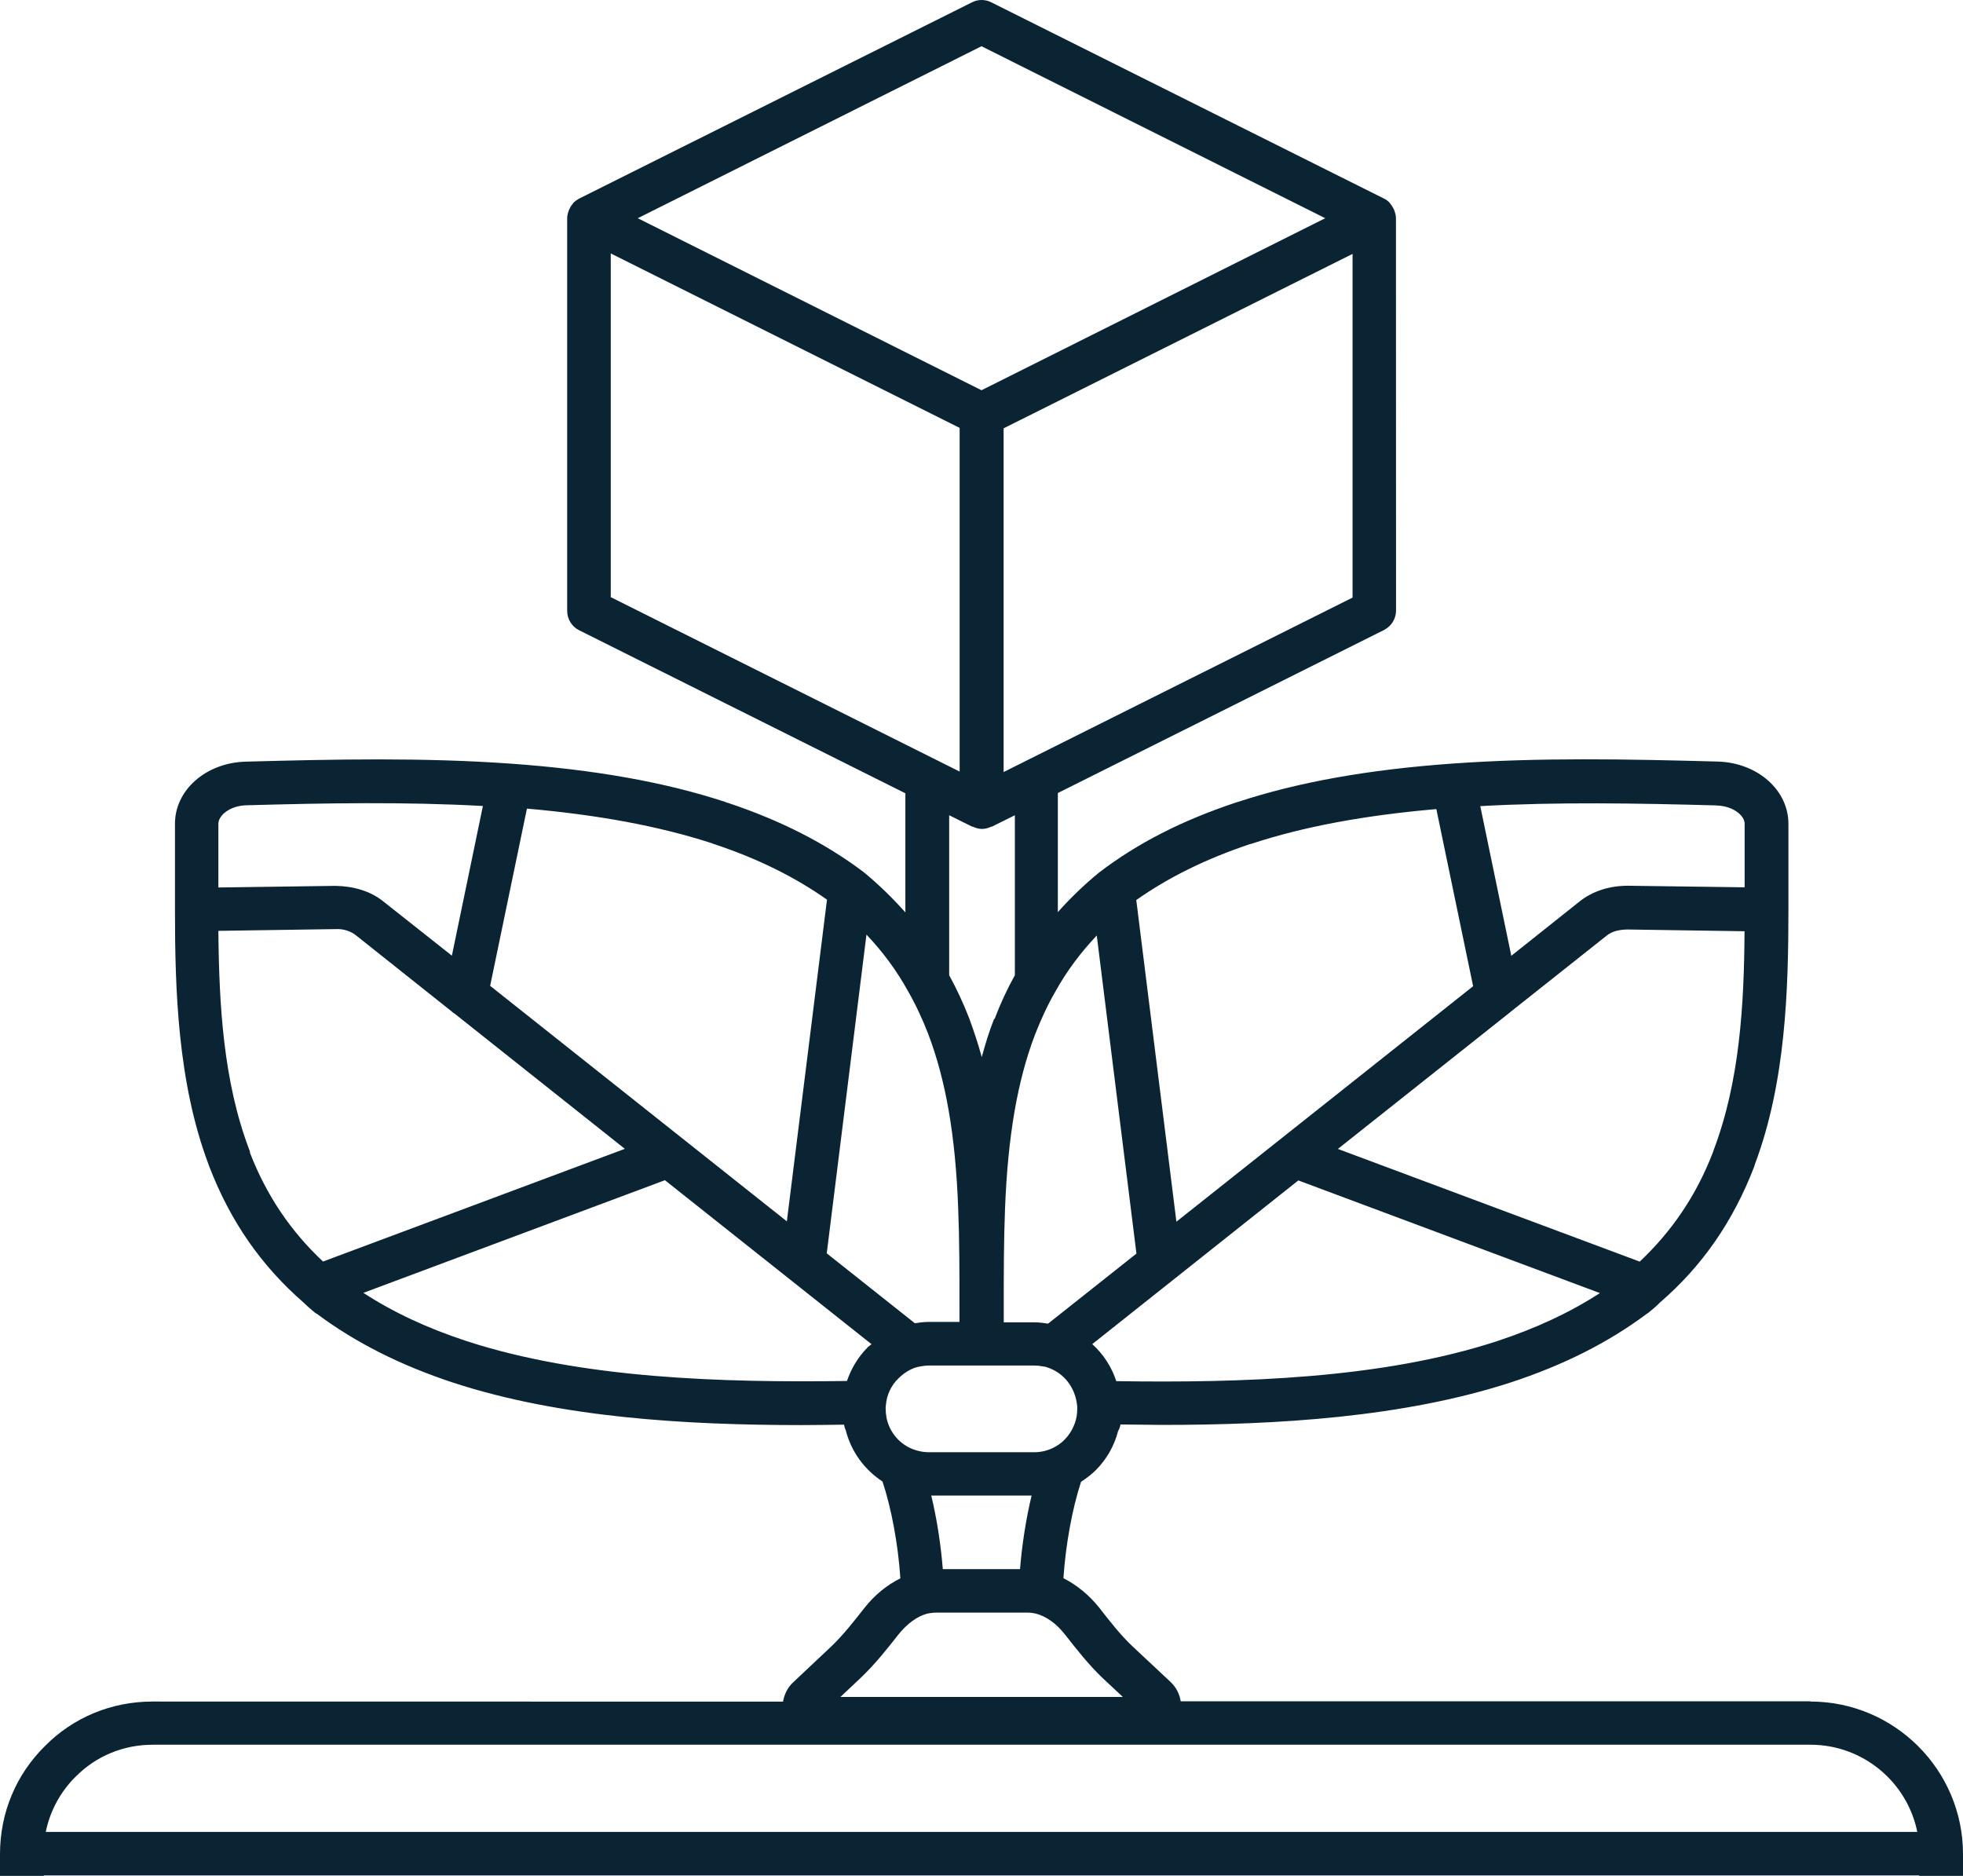 <svg width="45" height="43" viewBox="0 0 45 43" fill="none" xmlns="http://www.w3.org/2000/svg">
<path d="M41.502 38.997H27.067C27.041 38.833 26.965 38.679 26.837 38.557L25.962 37.738C25.686 37.477 25.451 37.175 25.201 36.854C24.965 36.558 24.684 36.332 24.378 36.175C24.43 35.408 24.578 34.589 24.782 33.966C24.899 33.89 25.017 33.802 25.119 33.7C25.369 33.45 25.543 33.143 25.631 32.805C25.657 32.76 25.676 32.708 25.686 32.652C25.998 32.652 26.31 32.662 26.633 32.662C29.292 32.662 32.166 32.488 34.625 31.691C35.842 31.292 36.865 30.776 37.749 30.117C37.77 30.107 37.789 30.091 37.805 30.077C37.887 30.011 37.973 29.939 38.051 29.858C39.028 29.015 39.733 27.992 40.215 26.738C40.221 26.722 40.224 26.708 40.23 26.686C40.936 24.809 40.998 22.684 40.998 20.846V19.854V18.893C41.004 18.116 40.296 17.487 39.388 17.457C37.322 17.401 35.303 17.359 33.291 17.503C31.367 17.641 29.763 17.927 28.377 18.382C28.367 18.382 28.357 18.392 28.341 18.392C28.341 18.392 28.331 18.392 28.325 18.398C27.099 18.807 26.08 19.323 25.191 20.004C24.848 20.285 24.536 20.587 24.25 20.908V18.178L31.727 14.441C31.895 14.354 32.003 14.186 32.003 13.996L32.001 5.003C32.001 4.941 31.985 4.885 31.965 4.829C31.959 4.813 31.955 4.799 31.945 4.783C31.925 4.743 31.899 4.701 31.869 4.665C31.859 4.655 31.853 4.645 31.849 4.639C31.813 4.603 31.773 4.574 31.727 4.552L22.726 0.054C22.588 -0.018 22.418 -0.018 22.28 0.054L13.276 4.552C13.23 4.577 13.188 4.607 13.154 4.639C13.144 4.649 13.138 4.655 13.134 4.665C13.104 4.701 13.078 4.737 13.058 4.783C13.052 4.799 13.042 4.813 13.038 4.829C13.018 4.885 13.002 4.941 13.002 5.003V14.002C13.002 14.192 13.11 14.366 13.278 14.448L20.755 18.184V20.914C20.463 20.587 20.145 20.275 19.798 19.99C18.923 19.331 17.906 18.809 16.677 18.4H16.668C16.657 18.4 16.642 18.39 16.632 18.384C15.245 17.929 13.639 17.643 11.718 17.505C9.708 17.361 7.689 17.403 5.621 17.459C4.71 17.489 4.005 18.118 4.011 18.891V19.858V20.845V20.851C4.011 22.692 4.073 24.807 4.778 26.684C4.778 26.694 4.778 26.7 4.788 26.71C4.788 26.72 4.794 26.73 4.798 26.74C5.28 27.992 5.985 29.011 6.962 29.86C7.037 29.936 7.125 30.007 7.207 30.079C7.223 30.095 7.243 30.105 7.263 30.115C8.148 30.774 9.171 31.292 10.393 31.695C12.852 32.498 15.727 32.666 18.381 32.666C18.709 32.666 19.026 32.66 19.348 32.656C19.358 32.702 19.368 32.743 19.388 32.783C19.51 33.269 19.811 33.684 20.231 33.96C20.435 34.579 20.589 35.396 20.64 36.179C20.333 36.332 20.053 36.556 19.811 36.864C19.562 37.181 19.326 37.483 19.054 37.742L18.18 38.565C18.052 38.683 17.98 38.841 17.95 39.005L3.498 39.003C2.557 39.003 1.678 39.366 1.029 40.025C0.364 40.68 0 41.559 0 42.5V43.997C0 44.549 0.449 45 1.003 45H43.997C44.549 45 45 44.551 45 43.997V42.5C45 40.572 43.43 39.003 41.502 39.003L41.502 38.997ZM34.313 30.744C31.665 31.609 28.453 31.701 25.59 31.659C25.482 31.331 25.294 31.04 25.039 30.81L29.763 27.058L36.676 29.64C35.991 30.085 35.214 30.447 34.313 30.744ZM39.283 26.368C39.283 26.368 39.273 26.398 39.267 26.414C38.884 27.407 38.326 28.224 37.589 28.919L30.67 26.336L34.581 23.233C34.581 23.233 34.621 23.203 34.637 23.187L36.836 21.443C36.948 21.352 37.108 21.31 37.302 21.306L39.992 21.346C39.982 23.043 39.88 24.797 39.281 26.37L39.283 26.368ZM39.355 18.464C39.733 18.474 40 18.699 39.994 18.887V19.864V20.339L37.319 20.303C36.896 20.303 36.513 20.425 36.215 20.66L34.645 21.909L33.934 18.478C35.714 18.38 37.513 18.412 39.355 18.462L39.355 18.464ZM28.669 19.348C28.669 19.348 28.689 19.342 28.698 19.338C29.895 18.945 31.285 18.689 32.927 18.546L33.77 22.606L26.968 28.004L26.048 20.631C26.785 20.113 27.634 19.69 28.67 19.343L28.669 19.348ZM25.141 21.433L26.052 28.735L24.026 30.341C23.924 30.325 23.823 30.311 23.715 30.311H23.01V29.927C23.01 29.196 23.01 28.439 23.04 27.692C23.105 26.047 23.321 24.782 23.725 23.72C23.863 23.366 24.016 23.035 24.196 22.724C24.458 22.252 24.773 21.835 25.147 21.439L25.141 21.433ZM22.788 23.357C22.68 23.632 22.588 23.924 22.506 24.231C22.424 23.93 22.326 23.638 22.224 23.357C22.087 22.999 21.929 22.666 21.759 22.354V18.687L22.286 18.949H22.302C22.368 18.979 22.436 19.001 22.512 19.001C22.588 19.001 22.656 18.981 22.722 18.949H22.738L23.265 18.687V22.354C23.091 22.666 22.934 23.003 22.8 23.357H22.788ZM31.006 13.698L23.007 17.697V9.818L31.006 5.82V13.698ZM22.5 1.06L30.38 5.002L22.5 8.945L14.62 5.002L22.5 1.06ZM14.001 13.688V5.809L21.999 9.808V17.686L14.001 13.688ZM12.077 18.535C13.723 18.679 15.115 18.939 16.316 19.328C16.332 19.334 16.342 19.338 16.356 19.344C17.378 19.681 18.233 20.111 18.958 20.622L18.038 27.996L11.236 22.597L12.079 18.537L12.077 18.535ZM5.006 19.859V18.883C5.006 18.693 5.267 18.469 5.645 18.459C7.487 18.407 9.29 18.377 11.07 18.475L10.359 21.906L8.789 20.664C8.493 20.424 8.098 20.311 7.684 20.306L5.006 20.343V19.867L5.006 19.859ZM5.733 26.408C5.733 26.408 5.723 26.378 5.717 26.362C5.118 24.788 5.022 23.033 5.006 21.337L7.696 21.297C7.876 21.287 8.05 21.349 8.162 21.441L10.355 23.185C10.355 23.185 10.391 23.221 10.417 23.231L14.324 26.334L7.405 28.917C6.668 28.226 6.111 27.409 5.727 26.416L5.733 26.408ZM19.887 30.888C19.672 31.103 19.514 31.369 19.416 31.655C16.558 31.695 13.341 31.603 10.693 30.74C9.792 30.444 9.015 30.081 8.33 29.635L15.243 27.053L19.979 30.812C19.949 30.838 19.917 30.858 19.887 30.884L19.887 30.888ZM18.953 28.725L19.863 21.423C20.231 21.813 20.549 22.236 20.814 22.717C20.988 23.019 21.146 23.357 21.28 23.704C21.683 24.767 21.903 26.031 21.965 27.682C21.995 28.429 21.995 29.186 21.995 29.907V30.301H21.29C21.178 30.301 21.074 30.317 20.972 30.331L18.947 28.725L18.953 28.725ZM20.319 32.471C20.309 32.416 20.303 32.354 20.303 32.292V32.256C20.303 32.256 20.309 32.216 20.309 32.2C20.329 31.97 20.431 31.754 20.595 31.597C20.712 31.479 20.85 31.393 20.988 31.347C21.018 31.337 21.054 31.331 21.1 31.321C21.162 31.311 21.222 31.301 21.29 31.301H23.709C23.775 31.301 23.837 31.307 23.909 31.321C23.945 31.327 23.98 31.331 24 31.341C24.384 31.463 24.656 31.8 24.695 32.242V32.294C24.695 32.356 24.689 32.416 24.68 32.473C24.644 32.667 24.546 32.857 24.404 33.001C24.328 33.077 24.236 33.144 24.138 33.19C24 33.256 23.857 33.288 23.709 33.288H21.29C21.142 33.288 20.994 33.252 20.86 33.19C20.575 33.053 20.375 32.787 20.319 32.479L20.319 32.471ZM23.649 34.281C23.521 34.812 23.429 35.401 23.383 35.968H21.613C21.567 35.395 21.476 34.812 21.348 34.281H23.649ZM19.732 38.459C20.059 38.147 20.331 37.804 20.591 37.472C20.794 37.217 21.03 37.049 21.246 36.991C21.318 36.975 21.39 36.965 21.462 36.965H23.553C23.625 36.965 23.697 36.975 23.737 36.985C23.982 37.047 24.218 37.215 24.416 37.47C24.677 37.802 24.947 38.149 25.275 38.463L25.74 38.898H19.266L19.732 38.459ZM1.736 40.724C2.202 40.252 2.831 39.993 3.5 39.993H41.503C42.709 39.993 43.722 40.852 43.952 41.992H1.049C1.147 41.511 1.381 41.077 1.734 40.724H1.736ZM43.999 43.991H1.003V42.989H43.997V43.991H43.999Z" fill="#0B2434"/>
</svg>
